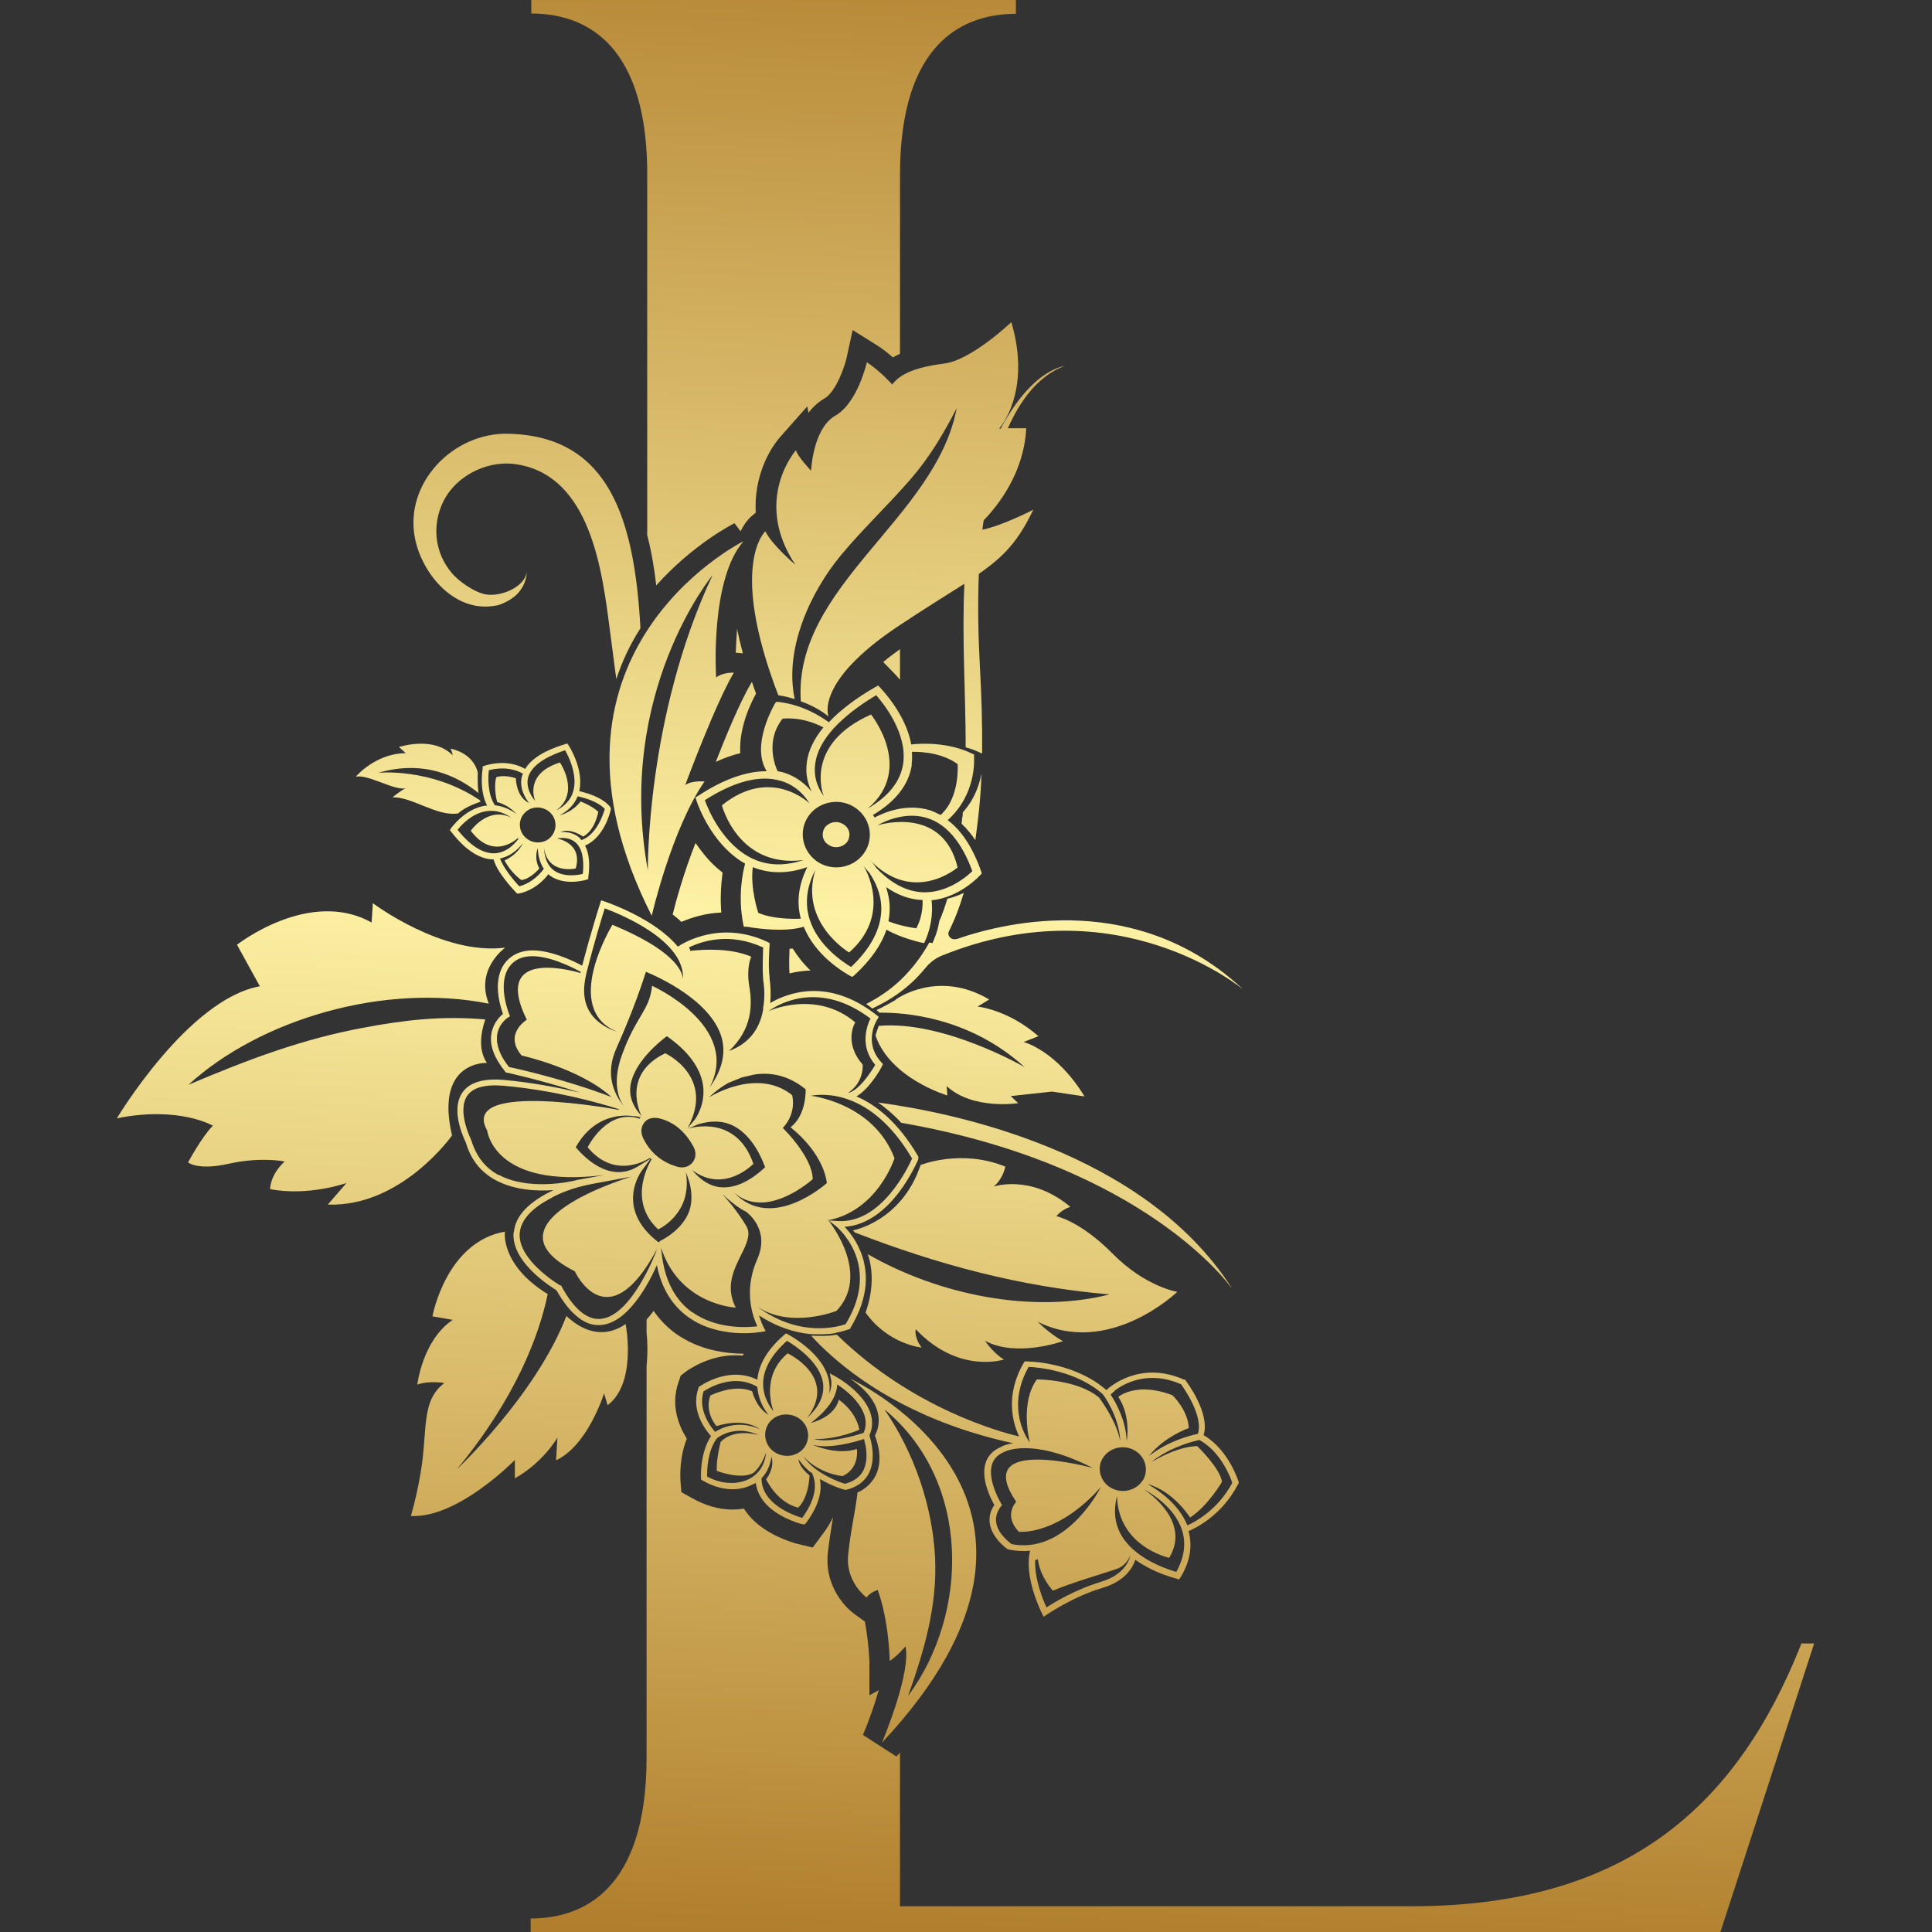 <?xml version="1.0" encoding="UTF-8"?>
<svg id="Layer_1" data-name="Layer 1" xmlns="http://www.w3.org/2000/svg" xmlns:xlink="http://www.w3.org/1999/xlink" viewBox="0 0 60 60">
  <rect x="0" y="0" width="60" height="60" fill="#333333" stroke="none"/>
  <defs>
    <style>
      .cls-1 {
        fill: url(#linear-gradient-15);
      }

      .cls-2 {
        fill: url(#linear-gradient-13);
      }

      .cls-3 {
        fill: url(#linear-gradient-2);
      }

      .cls-4 {
        fill: url(#linear-gradient-25);
      }

      .cls-5 {
        fill: url(#linear-gradient-10);
      }

      .cls-6 {
        fill: url(#linear-gradient-12);
      }

      .cls-7 {
        fill: url(#linear-gradient-4);
      }

      .cls-8 {
        fill: url(#linear-gradient-3);
      }

      .cls-9 {
        fill: url(#linear-gradient-5);
      }

      .cls-10 {
        fill: url(#linear-gradient-22);
      }

      .cls-11 {
        fill: url(#linear-gradient-24);
      }

      .cls-12 {
        fill: url(#linear-gradient-8);
      }

      .cls-13 {
        fill: url(#linear-gradient-14);
      }

      .cls-14 {
        fill: url(#linear-gradient-20);
      }

      .cls-15 {
        fill: url(#linear-gradient-17);
      }

      .cls-16 {
        fill: url(#linear-gradient-7);
      }

      .cls-17 {
        fill: url(#linear-gradient-9);
      }

      .cls-18 {
        fill: url(#linear-gradient-11);
      }

      .cls-19 {
        fill: url(#linear-gradient-19);
      }

      .cls-20 {
        fill: url(#linear-gradient-6);
      }

      .cls-21 {
        fill: url(#linear-gradient-21);
      }

      .cls-22 {
        fill: url(#linear-gradient-16);
      }

      .cls-23 {
        fill: url(#linear-gradient);
      }

      .cls-24 {
        fill: url(#linear-gradient-23);
      }

      .cls-25 {
        fill: url(#linear-gradient-18);
      }
    </style>
    <linearGradient id="linear-gradient" x1="17.63" y1="-3.82" x2="15.13" y2="59.81" gradientUnits="userSpaceOnUse">
      <stop offset="0" stop-color="#b07e2c"/>
      <stop offset=".5" stop-color="#fdf1a3"/>
      <stop offset="1" stop-color="#b07e2c"/>
    </linearGradient>
    <linearGradient id="linear-gradient-2" x1="21.94" y1="-3.65" x2="19.45" y2="59.98" xlink:href="#linear-gradient"/>
    <linearGradient id="linear-gradient-3" x1="30.27" y1="-3.33" x2="27.78" y2="60.3" xlink:href="#linear-gradient"/>
    <linearGradient id="linear-gradient-4" x1="33.19" y1="-3.21" x2="30.7" y2="60.42" xlink:href="#linear-gradient"/>
    <linearGradient id="linear-gradient-5" x1="11.07" y1="-4.08" x2="8.58" y2="59.55" xlink:href="#linear-gradient"/>
    <linearGradient id="linear-gradient-6" x1="14.11" y1="-3.96" x2="11.62" y2="59.67" xlink:href="#linear-gradient"/>
    <linearGradient id="linear-gradient-7" x1="18.03" y1="-3.81" x2="15.53" y2="59.82" xlink:href="#linear-gradient"/>
    <linearGradient id="linear-gradient-8" x1="17.19" y1="-3.84" x2="14.7" y2="59.79" xlink:href="#linear-gradient"/>
    <linearGradient id="linear-gradient-9" x1="26.24" y1="-3.49" x2="23.74" y2="60.14" xlink:href="#linear-gradient"/>
    <linearGradient id="linear-gradient-10" x1="31.86" y1="-3.26" x2="29.37" y2="60.37" xlink:href="#linear-gradient"/>
    <linearGradient id="linear-gradient-11" x1="27.2" y1="-3.45" x2="24.7" y2="60.18" xlink:href="#linear-gradient"/>
    <linearGradient id="linear-gradient-12" x1="28.91" y1="-3.38" x2="26.41" y2="60.25" xlink:href="#linear-gradient"/>
    <linearGradient id="linear-gradient-13" x1="31.28" y1="-3.29" x2="28.78" y2="60.34" xlink:href="#linear-gradient"/>
    <linearGradient id="linear-gradient-14" x1="34.11" y1="-3.18" x2="31.61" y2="60.45" xlink:href="#linear-gradient"/>
    <linearGradient id="linear-gradient-15" x1="34.34" y1="-3.17" x2="31.84" y2="60.46" xlink:href="#linear-gradient"/>
    <linearGradient id="linear-gradient-16" x1="33.67" y1="-3.19" x2="31.17" y2="60.44" xlink:href="#linear-gradient"/>
    <linearGradient id="linear-gradient-17" x1="27.12" y1="-3.45" x2="24.62" y2="60.18" xlink:href="#linear-gradient"/>
    <linearGradient id="linear-gradient-18" x1="28.64" y1="-3.39" x2="26.15" y2="60.24" xlink:href="#linear-gradient"/>
    <linearGradient id="linear-gradient-19" x1="38.72" y1="-3" x2="36.23" y2="60.63" xlink:href="#linear-gradient"/>
    <linearGradient id="linear-gradient-20" x1="23.9" y1="-3.58" x2="21.4" y2="60.05" xlink:href="#linear-gradient"/>
    <linearGradient id="linear-gradient-21" x1="22.9" y1="-3.62" x2="20.41" y2="60.01" xlink:href="#linear-gradient"/>
    <linearGradient id="linear-gradient-22" x1="23.88" y1="-3.58" x2="21.39" y2="60.05" xlink:href="#linear-gradient"/>
    <linearGradient id="linear-gradient-23" x1="24.18" y1="-3.57" x2="21.68" y2="60.06" xlink:href="#linear-gradient"/>
    <linearGradient id="linear-gradient-24" x1="26.15" y1="-3.49" x2="23.65" y2="60.14" xlink:href="#linear-gradient"/>
    <linearGradient id="linear-gradient-25" x1="22.89" y1="-3.62" x2="20.4" y2="60.01" xlink:href="#linear-gradient"/>
  </defs>
  <path class="cls-23" d="M14.01,25.72l-.04.06.04.05c.14.18.28.33.41.45.31.27.61.41.91.41.09.38.62.95.69,1.02l.04.04h.05c.49-.1.8-.44.92-.6.02.02.04.03.06.05.45.32,1.1.13,1.12.12l.06-.02v-.06c.06-.42.02-.75-.1-.98.61-.26.79-1.08.8-1.12v-.04s-.02-.04-.02-.04c-.25-.31-.75-.44-.96-.49.15-.67-.31-1.39-.33-1.42l-.04-.06-.07.02c-.63.19-1.05.45-1.24.77-.15-.09-.6-.3-1.26-.1l-.06.02v.06s-.12.68.14,1.16c-.02,0-.04,0-.05,0-.64.09-1.06.69-1.08.71ZM16.13,27.53c-.18-.19-.52-.61-.6-.87.39-.08.64-.38.71-.48-.18.39-.57.54-.57.54.19.38.52.61.52.61.29-.03.56-.36.56-.36-.18-.32-.05-.63-.05-.63.01.26.08.48.19.64-.07.1-.34.44-.78.55ZM16.29,25.25c.2-.22.55-.23.78-.03.23.2.24.55.04.77-.2.22-.56.23-.78.03-.23-.2-.25-.55-.04-.77ZM18.1,27.14c-.16.04-.6.11-.9-.11-.19-.14-.29-.38-.31-.71.12.86.99.65.99.65.23-.8-.58-.93-.58-.93.05-.01.35-.07.57.12.2.17.28.5.23.98ZM18.78,25.13c-.05.17-.25.79-.72.96-.02-.02-.04-.05-.06-.07-.19-.17-.43-.19-.59-.18.3-.14.7.14.7.14.38-.2.47-.77.47-.77-.22-.2-.55-.32-.55-.32-.24.32-.6.42-.65.43.27-.14.46-.34.56-.59.17.04.6.14.84.39ZM16.4,24.15c.09-.34.48-.63,1.15-.85.11.19.4.78.25,1.28-.07.25-.25.45-.53.59.76-.55.12-1.49.12-1.49-1.09.34-.8,1.12-.77,1.19-.03-.03-.31-.35-.22-.72ZM15.18,23.92c.58-.15.97.05,1.06.11,0,.02-.02.04-.03.07-.1.38.12.71.22.84-.41-.2-.41-.77-.41-.77-.4-.13-.61-.03-.61-.03-.09.35.03.77.03.77.36.09.57.34.6.37-.22-.16-.45-.25-.67-.27-.24-.36-.21-.9-.19-1.07ZM15.98,25.45c-.78-.49-1.36.35-1.36.35.72.96,1.47.22,1.47.22.01.02.01.03.01.03,0,0-.28.43-.74.45-.37.01-.75-.23-1.15-.73.11-.14.45-.52.91-.58.29-.04.57.05.85.27Z"/>
  <path class="cls-3" d="M20.24,28.44s.62-2.7,1.64-4.17c0,0-.39-.04-.6.11,0,0,.93-2.51,1.51-3.49,0,0-.33-.02-.55.15,0,0-.2-3.03.85-4.23-.17.08-6.94,3.56-2.85,11.63ZM20.12,27.03c-1.01-5.51,2.01-9.17,2.01-9.17-2.07,4.4-2.01,9.17-2.01,9.17Z"/>
  <path class="cls-8" d="M26.39,42.81c1.35.9.78,1.77.78,1.77.52,1.38-.54,1.77-.54,1.77-.06.58-.2,1.08-.29,1.93-.09.85.57,1.33.57,1.33.14-.18.35-.23.35-.23.36,1.01.37,2.2.37,2.2.22-.13.49-.45.49-.45.18.81-.68,2.87-.73,2.99,6.98-7.45-.66-11.15-1-11.31ZM27.48,43.78c2.69,2.23,2.62,6.33.72,8.89.5-1.4.91-2.79.84-4.29-.08-1.6-.64-3.24-1.56-4.59Z"/>
  <path class="cls-7" d="M36.56,40.12s-.99-.16-2-1.18c-1.01-1.02-1.75-1.17-1.75-1.17.16-.21.43-.29.43-.29-1.23-1.03-2.38-.63-2.38-.63.3-.25.36-.62.36-.62-1.37-.56-2.63-.05-2.63-.05-.59,1.76-2.1,2.03-2.1,2.03.02.02.04.05.07.07,2.56.99,5.11,1.68,7.9,1.92-2.38.6-5.28.03-7.51-1.25.31.89-.07,1.81-.07,1.81.7.99,1.74,1.09,1.74,1.09-.25-.35-.18-.57-.18-.57,1.33,1.41,2.74.94,2.74.94-.32-.18-.59-.58-.59-.58.98.53,2.42.01,2.42.01-.43-.24-.78-.6-.78-.6,2.21,1.1,4.32-.92,4.32-.92Z"/>
  <path class="cls-9" d="M14.04,35.27c-.55-2.34,1.08-2.26,1.08-2.26-.29-.44-.17-.99-.05-1.35-1.35-.12-2.53.02-3.8.26-1.87.35-3.51.96-5.42,1.77,2.25-2.05,6.09-3.17,9.33-2.52-.43-1.08.51-1.74.51-1.74-1.95.25-4.11-1.38-4.11-1.38l-.04.6c-1.93-1.08-4.18.69-4.18.69l.71,1.29c-2.23.4-4.44,4.1-4.44,4.1,1.93-.39,2.98.23,2.98.23-.34.34-.77,1.14-.77,1.14,0,0,.3.26,1.27.04.98-.22,1.73-.07,1.73-.07-.47.44-.45.86-.45.86,1.19.23,2.37-.19,2.37-.19l-.58.67c2.29.08,3.86-2.15,3.86-2.15Z"/>
  <path class="cls-20" d="M12.6,24.48c-.14.06-.41.28-.41.28.63-.01,1.39.61,2.04.5.23-.22.69-.36.69-.36,0-.02-.01-.04-.02-.05-1.52-1.02-3.15-.85-3.15-.85,1.41-.41,2.46.1,3.11.63-.04-.32-.02-.63-.02-.63-.15-.64-.85-.75-.85-.75.04.05.07.21.07.21-.6-.62-1.67-.26-1.67-.26l.21.19c-.95.01-1.55.73-1.55.73.39-.08,1.19.44,1.55.36Z"/>
  <path class="cls-16" d="M17.31,44.66l-.04.69c.99-.46,1.49-2.08,1.49-2.08l.11.37c.92-.69.56-2.52.56-2.52-.75.51-1.41.15-1.84-.25-.94,2.45-3.4,4.76-3.4,4.76,1.83-2.22,2.55-4.15,2.82-5.44-1.48-.91-1.33-1.94-1.33-1.94-1.83.32-2.25,2.63-2.25,2.63l.63.11c-.94.63-1.1,2.01-1.1,2.01.36-.13.84-.05.84-.05-.59.45-.56,1.09-.65,2.11-.09,1.03-.39,2.02-.39,2.02,1.46.08,3.23-1.74,3.23-1.74v.57c.88-.49,1.32-1.26,1.32-1.26Z"/>
  <path class="cls-12" d="M15.41,18.81c.17-.04.44-.16.63-.34.33-.32.32-.71.32-.71-.06.47-.8.78-1.27.7-.35-.06-.86-.41-1.08-.69-.46-.56-.59-1.31-.32-2.02.35-.92,1.37-1.45,2.28-1.34,2.24.28,2.68,3.02,2.91,4.7.09.66.17,1.32.26,1.98.18-.55.43-1.08.75-1.58-.19-3.4-.97-5.97-4.11-6.04-1.71-.04-3.24,1.54-2.89,3.26.23,1.13,1.27,2.34,2.54,2.07Z"/>
  <path class="cls-17" d="M26.24,46.27h.03c.33-.08.56-.24.7-.49.25-.46.08-1.05.03-1.2.44-1-.99-1.8-1.05-1.83l-.18-.1.04.19c.03.15,0,.3-.06.44.02-.12.02-.24,0-.36-.13-.87-1.23-1.45-1.28-1.48l-.06-.03-.05.04c-.52.45-.8.92-.84,1.4-.9-.45-1.8.21-1.81.22l-.02.02v.03c-.25.69.23,1.3.39,1.48-.35.54-.31,1.27-.31,1.3v.05s.05.03.05.03c.77.44,1.34.23,1.51.14.03-.01.06-.03.09-.04.02,0,.04-.02.05-.03.04.32.21.57.42.76.43.38,1.03.53,1.04.53h.06s.04-.04.04-.04c.44-.59.5-1.04.43-1.37.37.22.73.33.75.33h.02ZM26.01,43c.34.23,1.1.83.81,1.5-.19.06-1.04.33-1.54.19.74.02,1.41-.29,1.41-.29-.12-.6-.64-.93-.64-.93-.14.56-.87.72-.87.72.12-.09.8-.59.82-1.19ZM24.44,41.64c.22.13,1.02.64,1.12,1.31.05.37-.11.73-.49,1.08.96-1.27-.61-2-.61-2-.85.72-.46,1.73-.44,1.8-.1-.12-.33-.45-.32-.88.01-.44.26-.88.74-1.31ZM24.93,45.01c-.25.26-.67.27-.95.03-.27-.24-.29-.65-.05-.91.25-.26.67-.27.95-.03.27.24.29.65.05.91ZM21.85,43.21c.14-.09.92-.58,1.67-.14.03.43.24.74.35.87-.39-.22-.51-.73-.51-.73-.56-.25-1.3.13-1.3.13-.19.52.19.95.19.95.86-.27,1.3.06,1.34.09-.68-.29-1.2-.03-1.38.09-.15-.17-.54-.69-.36-1.26ZM21.96,45.85c0-.17,0-.78.31-1.19.07-.05.58-.42,1.3-.09-.07-.02-.77-.22-1.19.21,0,0-.14.53-.12.9,0,0,.75.29,1.14.06,0,0,.24-.18.39-.63-.08.91-1.04,1.17-1.82.75ZM24.91,47.14c-.26-.08-1.26-.42-1.26-1.23.21-.21.28-.49.31-.67.11.37-.17.7-.17.7.41.79,1,.88,1,.88.34-.33.35-1,.35-1-.33-.27-.34-.47-.34-.5.09.13.18.23.29.33.04.04.08.07.13.1.18.39.08.85-.3,1.38ZM24.95,45.23c.51.56,1.22.61,1.22.61.54-.25.44-.84.44-.84-.6.2-1.3-.1-1.37-.13.52.14,1.32-.09,1.59-.18.06.19.16.65-.03,1-.11.19-.29.32-.56.39-.14-.04-.93-.31-1.29-.85Z"/>
  <path class="cls-5" d="M27.82,31.05c-.34.2-.6.32-.6.32.02.02.06.04.09.08.73-.01,2.77.11,4.51,1.69,0,0-2.52-1.46-4.53-1.28-.06.15-.1.3-.1.3.46,1.34,2.23,1.86,2.23,1.86l-.02-.29c.81.75,2.22.53,2.22.53l-.23-.22,1.28-.14,1.01.15c-.87-1.43-1.89-1.69-1.89-1.69l.46-.18c-.95-.83-1.89-.92-1.89-.92l.36-.22c-1.6-.95-2.9,0-2.9,0Z"/>
  <path class="cls-18" d="M21.59,24.74l.03.09c.01.05.32,1,1.06,1.66.14.12.29.24.46.33-.07.26-.23.99-.06,1.87l.02.09h.09s1.11.21,1.77,0c.18.44.48.79.76,1.04.34.3.65.47.67.48l.08.04.07-.06c.5-.46.83-.93.99-1.41.44.26,1.04.39,1.07.4l.1.02.04-.09c.23-.53.22-1.01.19-1.24.88-.09,1.48-.75,1.51-.78l.05-.05-.02-.07c-.26-.74-.61-1.27-1.04-1.59.91-.81.82-1.92.82-1.97v-.07s-.07-.03-.07-.03c-.72-.35-1.56-.32-1.88-.28-.17-.95-.93-1.72-.96-1.76l-.07-.07-.09.05c-.61.35-1.09.72-1.44,1.09-.22-.16-.79-.54-1.56-.63h-.08s-.04.06-.04.06c-.03.06-.75,1.29-.25,2.09-.62,0-1.33.24-2.12.76l-.08.05ZM24.88,28.53s-.8.05-1.33-.18c0,0-.26-.76-.17-1.42.52.21,1.09.21,1.69,0-.27.55-.34,1.08-.2,1.6ZM26.43,30.03c-.25-.15-1.04-.67-1.29-1.49-.15-.49-.09-1,.18-1.52-.5,1.64,1.05,2.56,1.05,2.56,1.34-1.18.51-2.59.45-2.69.06.08.12.15.18.22.17.25.37.64.37,1.11,0,.61-.32,1.23-.95,1.82ZM25.2,25.23c.39-.41,1.05-.44,1.47-.06.43.38.46,1.03.07,1.44-.39.41-1.05.44-1.47.06-.42-.38-.46-1.02-.07-1.44ZM28.46,28.83s-.49-.06-.87-.22c.03-.14.04-.27.04-.41,0-.24-.05-.45-.11-.65.36.25.74.39,1.13.4,0,0,.04.45-.19.87ZM30.2,27.05c-.17.17-.78.69-1.54.66-.5-.02-.98-.27-1.44-.75-.08-.12-.16-.21-.22-.27,1.36,1.44,2.74.25,2.74.25-.45-1.88-2.31-1.36-2.49-1.31.23-.13.89-.44,1.56-.22.59.19,1.06.75,1.39,1.65ZM28.31,23.74c.02-.13.02-.26.01-.39,0,0,.83-.05,1.42.38,0,0,.08,1.04-.53,1.58-.1-.05-.2-.1-.31-.14-.75-.24-1.46.07-1.74.22-.01-.03-.03-.05-.05-.08.71-.42,1.12-.95,1.21-1.57ZM27.21,21.59c.23.26.97,1.18.84,2.12-.08.55-.45,1.02-1.1,1.4,1.46-1.24.1-2.92.1-2.92-2.07.92-1.5,2.46-1.47,2.53-.1-.14-.34-.5-.26-1.02.1-.71.76-1.43,1.89-2.11ZM24.31,22.32s.57-.09,1.26.27c-.28.35-.46.7-.51,1.06-.06.4.04.72.15.94-.17-.21-.45-.47-.88-.6-.06-.02-.12-.03-.18-.04,0,0-.45-.87.16-1.64ZM24.25,24.25c.51.15.78.52.89.7,0,0-1.2-1.17-2.72.06,0,0,.5,1.96,2.53,1.7-.57.19-1.1.18-1.57-.04-.91-.42-1.38-1.5-1.49-1.82.92-.59,1.72-.79,2.35-.6Z"/>
  <path class="cls-6" d="M31.39,10.02s-1.23,1.17-2.07,1.27c-.84.11-1.35.3-1.61.65,0,0-.4-.44-.79-.69,0,0-.28,1.26-.98,1.66-.7.4-.75,1.71-.75,1.71,0,0-.43-.45-.47-.64,0,0-1.36,1.54-.02,3.56,0,0-.74-.63-.93-1.04,0,0-1.16,1.02.4,5.09,0,0,.22.03.51.12-.33-1.55.48-3.31,1.43-4.46.68-.82,1.47-1.56,2.17-2.37.59-.68,1.02-1.41,1.43-2.2-.65,3.43-5.08,5.52-4.84,9.1.28.1.59.25.86.47,0,0-.45-1.06,2.16-2.8.87-.58,1.53-.98,2.06-1.32-.08,1.69.04,3.39.04,5.08.16.04.31.1.46.17l.05.02c.01-.91-.02-1.82-.07-2.73-.05-.94-.07-1.9-.03-2.85.78-.54,1.22-1.01,1.69-1.99,0,0-.97.5-1.58.62.01-.1.02-.19.04-.29.46-.48,1.25-1.48,1.32-2.86h-.57c.38-.86.94-1.63,1.77-1.94-.83.19-1.46,1.03-1.86,1.71-.05.08-.09.16-.13.24h-.05s1.02-1.12.38-3.3Z"/>
  <path class="cls-2" d="M29.87,25.59c.15.14.29.31.42.5.04-.3.08-.59.11-.89.04-.39.07-.79.08-1.18-.06.34-.21.8-.58,1.21,0,.06,0,.12-.02.17,0,.06-.01.12-.02.18Z"/>
  <path class="cls-13" d="M29.7,29.16c-.15.05-.3-.1-.23-.24.19-.38.34-.78.46-1.19-.15.07-.32.14-.51.18-.07.24-.15.47-.25.7-.03.18-.08.38-.17.58l-.04.1-.1-.02c-.17.31-.38.61-.62.88-.39.45-.85.78-1.34,1.03.06.04.13.09.19.14.62-.29,1.18-.68,1.65-1.26h0c.14-.17.32-.31.53-.39,5.48-2.21,9.35,1.07,9.35,1.07-3.25-3.05-7.27-2.15-8.93-1.57Z"/>
  <path class="cls-1" d="M38.24,39.98c-2.73-4.23-8.65-5.43-10.97-5.74.2.14.46.35.72.63,7.59,1.32,10.24,5.11,10.24,5.11Z"/>
  <path class="cls-22" d="M38.45,46.09l.02-.03v-.03s-.3-1-1.09-1.46c.21-.68-.53-1.66-.56-1.7v-.02s-.04,0-.04,0c-1.38-.62-2.34.24-2.42.32-.16-.14-.33-.26-.51-.36-.92-.52-1.92-.53-1.97-.53h-.06s-.03.05-.03.05c-.58,1-.34,1.86-.14,2.28-.56-.13-3.32-.87-5.66-3.16-.28.05-.58.04-.8.03.17.19.38.4.64.63,1.04.92,2.83,2.1,5.63,2.71-.25.04-.37.11-.38.12-.24.1-.4.27-.47.49-.16.5.17,1.13.27,1.31-.13.19-.17.38-.14.59.08.45.53.77.55.78h.01s.02.01.02.01c.23.05.46.06.67.04-.2.83.35,1.9.37,1.95l.05.1.09-.06s.83-.57,1.72-.83c.75-.22.97-.67,1.04-.88.58.42,1.26.58,1.29.59l.07.02.04-.06c.3-.49.38-.98.25-1.44.17-.07,1.02-.46,1.53-1.44ZM34.6,43.2c.27-.21,1.03-.67,2.08-.21.1.14.7,1,.52,1.54-.2.04-.93.22-1.52.69.48-.61,1.24-.87,1.24-.87-.03-.57-.51-1.02-.51-1.02-1.12-.43-1.68.05-1.68.05.41.63.26,1.38.26,1.38-.02-.65-.34-1.21-.5-1.45.05-.05.11-.1.12-.1ZM35.49,45.97c-.2.32-.64.43-.98.24-.34-.19-.46-.61-.26-.93.2-.32.64-.43.98-.24.34.19.46.61.26.94ZM31.94,42.45c.27.01,1.48.11,2.31.85,0,0,.51.67.54,1.46-.11-.64-.66-1.36-.66-1.36-.69-.57-1.93-.56-1.93-.56-.52.71-.24,1.87-.22,1.95-.04-.05-.07-.1-.07-.1-.17-.28-.58-1.14.03-2.23ZM31.4,47.94c-.08-.06-.41-.32-.46-.65-.03-.17.02-.34.14-.5l.04-.05-.03-.05s-.44-.72-.28-1.22c.06-.17.18-.3.38-.38,0,0,.81-.46,2.65.45l.04.02s.06.03.08.04h.02s-3.85-1.07-2.42,1.04c0,0-.41.41.08.93,0,0,1.19.14,2.55-1.39-.13.25-1.16,2.1-2.79,1.77ZM34.18,49.13c-.75.22-1.44.63-1.68.79-.11-.24-.38-.89-.35-1.47.03,0,.05-.02.08-.03.08.58.47.98.47.98.52-.23,1.69-.57,1.99-.68.29-.1.4-.38.41-.42,0,.06-.12.6-.93.83ZM36.54,48.82c-.27-.08-1.25-.39-1.69-1.1-.23-.37-.28-.79-.16-1.26.04,1.58,1.62,1.92,1.62,1.92.67-1.1-.59-2-.79-2.13.23.12.96.56,1.19,1.27.13.41.07.85-.18,1.3ZM36.87,47.36c-.27-.66-.9-1.08-1.18-1.24-.02-.01-.04-.02-.05-.03.81.22,1.32,1.04,1.32,1.04.57-.38.99-1.11.99-1.11-.06-.43-.77-1.11-.77-1.11-.65.02-1.34.45-1.42.5.07-.06.14-.12.18-.14.54-.37,1.16-.52,1.31-.55.67.37.96,1.16,1.02,1.33-.46.87-1.21,1.24-1.39,1.32Z"/>
  <path class="cls-15" d="M26.38,25.91c0-.1-.05-.2-.13-.27-.08-.07-.18-.11-.29-.11-.12,0-.23.05-.31.13-.07.07-.1.17-.1.27,0,.1.05.2.13.27.08.07.18.11.29.11.12,0,.23-.05.31-.13.07-.07.1-.17.1-.27Z"/>
  <path class="cls-25" d="M27.95,21.1v-.94c-.19.14-.37.27-.52.4l.33.34s.09.09.18.2Z"/>
  <path class="cls-19" d="M55.95,51.03c-1.97,4.98-5.37,8.17-12.1,8.17h-15.9v-4.77s-.07.08-.11.12l-1.04-.67c.18-.43.36-.93.49-1.39l-.29.16v-1.07s-.02-.57-.14-1.22l-.33-.24c-.36-.26-.93-.95-.82-1.9.05-.44.11-.79.16-1.1-.09.19-.2.37-.35.56l-.28.38-.46-.11s-.76-.18-1.31-.67c-.15-.13-.27-.28-.37-.43-.11.02-.23.03-.36.03-.41,0-.83-.12-1.24-.35l-.34-.19-.03-.38c0-.08-.04-.68.2-1.28-.25-.4-.51-1.03-.26-1.75l.07-.21.17-.13c.07-.05.7-.5,1.52-.5.08,0,.16,0,.24.01,0-.02.02-.04.03-.06-.28,0-.63-.03-1-.12-.37-.09-.75-.25-1.11-.5-.27-.2-.5-.43-.69-.71-.07.09-.14.18-.22.27v.41c.03.27.04.63,0,1.03v12.16c0,4.17-2.02,5-3.6,5v.42h36.95l2.91-8.96h-.42Z"/>
  <path class="cls-14" d="M22.85,20.27l.22.02c-.07-.27-.13-.52-.18-.76-.02.26-.03.5-.04.74Z"/>
  <path class="cls-21" d="M22.26,26.95c-.27-.24-.48-.51-.66-.77-.37.93-.62,1.85-.71,2.22.09.07.19.15.27.23.31-.13.73-.27,1.24-.29-.04-.49,0-.92.04-1.24-.06-.05-.12-.1-.18-.15Z"/>
  <path class="cls-10" d="M23.35,21.18l-.02.03c-.33.55-.79,1.65-1.1,2.45.26-.12.51-.21.76-.27-.05-.81.35-1.6.49-1.85-.05-.13-.09-.25-.13-.37Z"/>
  <path class="cls-24" d="M20.1,5.21v11.41c.13.5.22,1.03.28,1.56,1.15-1.28,2.35-1.89,2.43-1.93l.19.25c.13-.27.27-.41.34-.47l.13-.11c-.06-1.07.39-1.93.76-2.35l.84-.95.04.2c.13-.18.3-.33.5-.45.34-.2.61-.94.68-1.25l.19-.87.75.47c.18.11.35.25.5.38.07-.04.14-.08.22-.11v-5.56c0-4.17,2.02-5,3.6-5V0h-15.05v.42c1.56,0,3.53.8,3.6,4.79Z"/>
  <path class="cls-11" d="M24.52,29.48c-.01.23-.02.56,0,.75.2-.05.41-.08.65-.09-.22-.21-.4-.44-.55-.68-.03,0-.06,0-.09,0Z"/>
  <path class="cls-4" d="M15.95,38.27c-.08.92,1.14,1.68,1.33,1.8.19.33.38.59.59.77.25.23.51.33.78.31.84-.05,1.49-1.27,1.75-1.86.14.71.47,1.25.97,1.61.97.7,2.24.47,2.29.46l.12-.02-.06-.11c-.05-.1-.1-.23-.15-.38.58.38,1.12.53,1.58.58,0,0,0,0,0,0,.22.01.52.02.8-.03,0,0,0,0,0-.01.25-.04.4-.11.42-.11h.03s.01-.04.01-.04c.99-1.62.2-2.74-.18-3.14,1.46-.1,2.25-2.02,2.29-2.1v-.04s0-.04,0-.04c-.63-1.08-1.32-1.61-1.92-1.87.42-.25.78-.9.79-.94l.03-.06-.04-.05c-.59-.63-.15-1.32-.13-1.35l.04-.07-.06-.05c-1.52-1.2-2.8-.68-3.31-.38.02-.22.02-.47-.02-.76v-.04c-.05-.34,0-1,0-1v-.06s-.05-.03-.05-.03c-1.45-.69-2.61.01-2.8.14-.71-.87-2.2-1.38-2.29-1.41l-.09-.03-.03.09s-.27.83-.56,1.94c-.28-.15-1.04-.52-1.66-.47-.33.03-.6.18-.77.43-.17.26-.31.73-.03,1.54-.1.08-.31.29-.36.62-.06.36.09.75.43,1.17l.02.03h.03s1.09.24,2.27.62c-.66-.15-1.47-.31-2.34-.39-.65-.06-1.09.07-1.31.39-.4.58.1,1.53.11,1.56.15.52.46.91.92,1.16.58.31,1.27.35,1.8.31-.78.37-1.19.81-1.23,1.31ZM20.49,38.56s-.03.01-.04.02c-1.36-1.04-.56-2.17-.52-2.22l.28-.38s.02.02.03.02c0,0-.81,1.24.2,2.18,0,0,1.08-.48.86-1.77.19.43.23.89.09,1.24-.2.5-.69.79-.89.89h-.01ZM20.25,30.62c-.08.77-.49.92-.93,2.13-.33.9-.09,1.41.06,1.61-.32-.39-.6-1.01-.23-1.82.54-1.21.82-2.08.91-2.36.41.17,2.02.9,2.35,2.04.14.5.01,1.02-.37,1.55.99-1.9-1.78-3.15-1.78-3.15ZM23.4,36.15c-.52-1.52-1.89-1.14-2.03-1.1l.3-.13c.41-.13.79-.12,1.12.05.61.32.9,1.08.97,1.28-.49.46-.96.66-1.39.62-.46-.04-.79-.43-.87-.53,1,.75,1.9-.2,1.9-.2ZM21.02,36.23c-.47-.14-.82-.43-1.04-.87-.09-.18-.08-.36.03-.5.1-.13.28-.17.46-.13.45.11.8.4,1.06.87.1.18.09.37-.03.51-.11.13-.29.18-.48.12ZM21.57,34.78l-.22.26c.88-1.6-.69-2.33-.69-2.33-1.37.66-.77,1.89-.73,1.96l-.12-.15c-.19-.25-.27-.52-.23-.81.11-.72.91-1.37,1.13-1.53.66.46,1.03.97,1.12,1.5.1.64-.26,1.1-.26,1.1ZM19.72,34.66l.18.04-.04.04c-1.01-.33-1.61.89-1.61.89.88,1.06,1.93.33,1.93.33,0,0,.02.01.03.02l-.41.25c-.91.55-1.73-.38-1.92-.6.67-1.2,1.78-.97,1.83-.96ZM21.49,40.75c-.53-.38-.85-1-.94-1.82l-.02-.18c.58,1.78,2.32,1.86,2.32,1.86-.58-1.12.68-1.93.33-2.53-.31-.52-.67-.91-.75-1,.22.21.55.47.74.55.05.04.75.56.35,1.47-.4.9-.2,1.66,0,2.09-.33.04-1.28.09-2.02-.44ZM26.27,41.12c-.19.07-1.42.45-2.75-.54,1.04.7,2.46.13,2.46.13,1.05-1.12-.15-2.68-.26-2.82l.23.18s1.46,1.15.32,3.04ZM28.33,35.97c-.13.29-.96,2.04-2.32,1.95l-.31-.02c1.56-.29,2.08-1.93,2.08-1.93-.66-1.73-2.6-1.94-2.6-1.94.33-.06,1.86-.23,3.14,1.94ZM27.04,31.62c-.11.21-.36.86.14,1.45-.15.26-.51.79-.83.87h0s-.02,0-.04,0h.03c.51-.35.45-.88.45-.88-.61-.7-.23-1.31-.23-1.31-1.22-1.03-2.69-.35-2.69-.35.32-.23,1.58-.96,3.16.23ZM25.02,33.82s.04.8-.47,1.19c0,0,.99.73,1.13,1.73,0,0-1.7,1.54-2.88.3,1.01.88,2.44-.42,2.44-.42-.01-.7-.93-1.59-.93-1.59.45-.48.29-1.02.29-1.02-1.1-.88-2.58.07-2.58.07.04-.04.26-.26.6-.45l.42-.17h0l.39-.09c.47-.07,1.02,0,1.58.45ZM23.7,29.41c0,.18-.03.68,0,.97v.04c.05.32.05.61,0,.88v.05c-.11.64-.47,1.07-1.06,1.29.72-.68.73-1.42.63-2.01-.1-.59.06-.92.06-.92-.63-.27-1.46-.23-1.89-.18-.01-.04-.03-.08-.04-.11.42-.2,1.26-.47,2.29,0ZM18.2,30.27c.25-1,.5-1.8.58-2.06.46.17,2.5.99,2.43,2.2-.02-.28-.31-.91-2.19-1.69,0,0-1.6,2.6.14,3.32-.17-.05-.59-.22-.83-.59-.2-.31-.24-.7-.13-1.17ZM15.81,33.14c-.29-.36-.41-.7-.37-1,.05-.36.33-.54.34-.54l.06-.04-.03-.07c-.22-.61-.22-1.12-.01-1.44.14-.21.35-.33.63-.35.6-.05,1.38.36,1.6.48,0,.01,0,.03,0,.04,0,0-2.82-.89-1.67,1.45,0,0-.73.44-.16,1.11,0,0,1.82.4,2.79,1.29-1.37-.53-2.92-.88-3.17-.93ZM15.48,36.49c-.41-.22-.69-.58-.84-1.07,0-.01-.46-.9-.13-1.39.18-.26.56-.36,1.14-.31,1.55.14,2.89.51,3.55.72.01.01.02.02.03.03,0,0-4.99-.94-4.1.64,0,0,.2,1.82,3.64,1.38-.21.04-.56.1-.82.15-.01,0-.03,0-.04.01-.23.06-1.52.33-2.43-.17ZM17.16,37.18c.38-.2.8-.33,1.22-.41l1.24-.23c-.22.06-4.7,1.45-1.77,2.94,0,0,1.01,2.2,2.56-.7l-.05.13s-.76,1.99-1.72,2.05c-.41.03-.82-.31-1.2-1.01v-.02s-.04-.01-.04-.01c-.01,0-1.33-.78-1.26-1.63.04-.41.38-.78,1.01-1.1Z"/>
</svg>